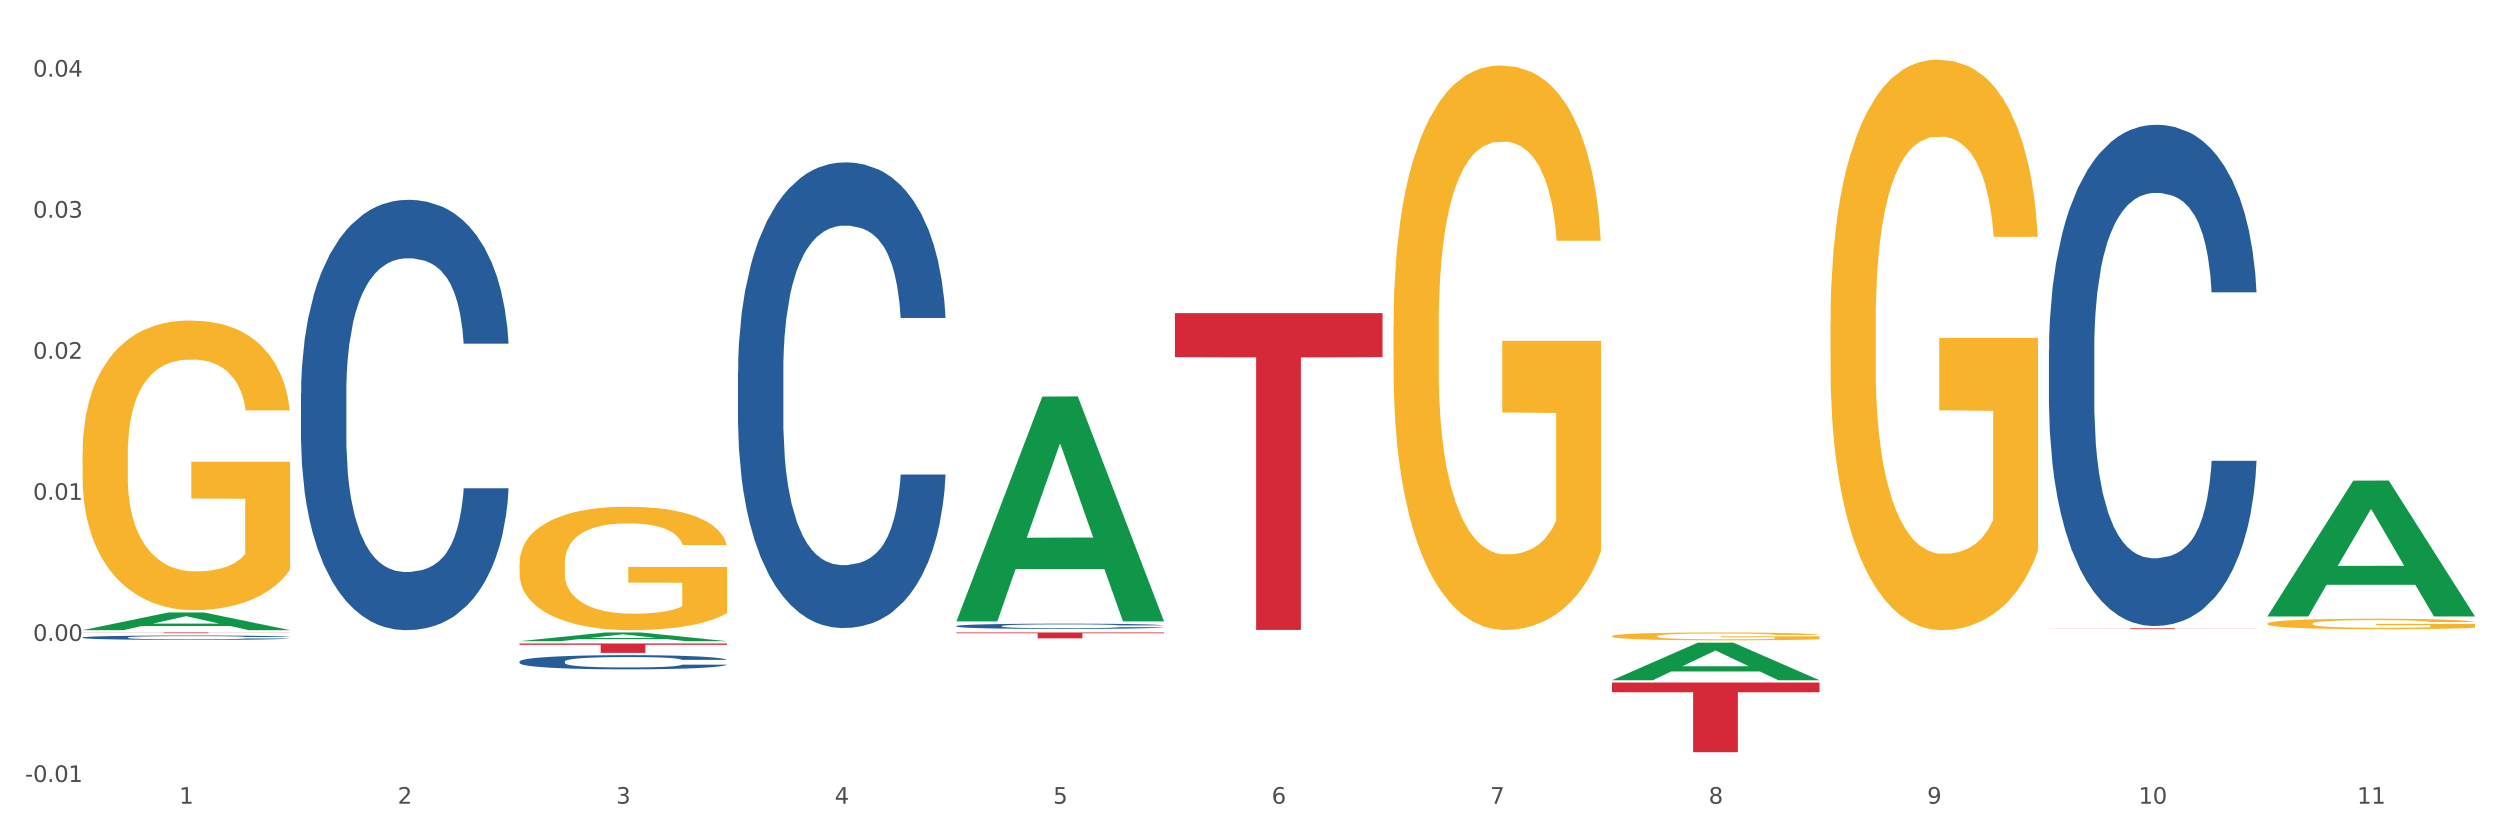 <?xml version="1.0" encoding="utf-8" standalone="no"?>
<!DOCTYPE svg PUBLIC "-//W3C//DTD SVG 1.1//EN"
  "http://www.w3.org/Graphics/SVG/1.1/DTD/svg11.dtd">
<svg xmlns:xlink="http://www.w3.org/1999/xlink" width="1080pt" height="360pt" viewBox="0 0 1080 360" xmlns="http://www.w3.org/2000/svg" version="1.1">
 <rect x="0" y="0" width="1080" height="360" fill="#333333" stroke="none"/>
 <defs>
  <style type="text/css">*{stroke-linejoin: round; stroke-linecap: butt}</style>
 </defs>
 <g id="figure_1">
  <g id="patch_1">
   <path d="M 0 360 
L 1080 360 
L 1080 0 
L 0 0 
z
" style="fill: #ffffff; stroke: #ffffff; stroke-linejoin: miter"/>
  </g>
  <g id="axes_1">
   <g id="matplotlib.axis_1">
    <g id="xtick_1">
     <g id="text_1">
      <!-- 1 -->
      <g style="fill: #4d4d4d" transform="translate(77.419 347.204) scale(0.096 -0.096)">
       <defs>
        <path id="DejaVuSans-31" d="M 794 531 
L 1825 531 
L 1825 4091 
L 703 3866 
L 703 4441 
L 1819 4666 
L 2450 4666 
L 2450 531 
L 3481 531 
L 3481 0 
L 794 0 
L 794 531 
z
" transform="scale(0.016)"/>
       </defs>
       <use xlink:href="#DejaVuSans-31"/>
      </g>
     </g>
    </g>
    <g id="xtick_2">
     <g id="text_2">
      <!-- 2 -->
      <g style="fill: #4d4d4d" transform="translate(171.809 347.204) scale(0.096 -0.096)">
       <defs>
        <path id="DejaVuSans-32" d="M 1228 531 
L 3431 531 
L 3431 0 
L 469 0 
L 469 531 
Q 828 903 1448 1529 
Q 2069 2156 2228 2338 
Q 2531 2678 2651 2914 
Q 2772 3150 2772 3378 
Q 2772 3750 2511 3984 
Q 2250 4219 1831 4219 
Q 1534 4219 1204 4116 
Q 875 4013 500 3803 
L 500 4441 
Q 881 4594 1212 4672 
Q 1544 4750 1819 4750 
Q 2544 4750 2975 4387 
Q 3406 4025 3406 3419 
Q 3406 3131 3298 2873 
Q 3191 2616 2906 2266 
Q 2828 2175 2409 1742 
Q 1991 1309 1228 531 
z
" transform="scale(0.016)"/>
       </defs>
       <use xlink:href="#DejaVuSans-32"/>
      </g>
     </g>
    </g>
    <g id="xtick_3">
     <g id="text_3">
      <!-- 3 -->
      <g style="fill: #4d4d4d" transform="translate(266.198 347.204) scale(0.096 -0.096)">
       <defs>
        <path id="DejaVuSans-33" d="M 2597 2516 
Q 3050 2419 3304 2112 
Q 3559 1806 3559 1356 
Q 3559 666 3084 287 
Q 2609 -91 1734 -91 
Q 1441 -91 1130 -33 
Q 819 25 488 141 
L 488 750 
Q 750 597 1062 519 
Q 1375 441 1716 441 
Q 2309 441 2620 675 
Q 2931 909 2931 1356 
Q 2931 1769 2642 2001 
Q 2353 2234 1838 2234 
L 1294 2234 
L 1294 2753 
L 1863 2753 
Q 2328 2753 2575 2939 
Q 2822 3125 2822 3475 
Q 2822 3834 2567 4026 
Q 2313 4219 1838 4219 
Q 1578 4219 1281 4162 
Q 984 4106 628 3988 
L 628 4550 
Q 988 4650 1302 4700 
Q 1616 4750 1894 4750 
Q 2613 4750 3031 4423 
Q 3450 4097 3450 3541 
Q 3450 3153 3228 2886 
Q 3006 2619 2597 2516 
z
" transform="scale(0.016)"/>
       </defs>
       <use xlink:href="#DejaVuSans-33"/>
      </g>
     </g>
    </g>
    <g id="xtick_4">
     <g id="text_4">
      <!-- 4 -->
      <g style="fill: #4d4d4d" transform="translate(360.587 347.204) scale(0.096 -0.096)">
       <defs>
        <path id="DejaVuSans-34" d="M 2419 4116 
L 825 1625 
L 2419 1625 
L 2419 4116 
z
M 2253 4666 
L 3047 4666 
L 3047 1625 
L 3713 1625 
L 3713 1100 
L 3047 1100 
L 3047 0 
L 2419 0 
L 2419 1100 
L 313 1100 
L 313 1709 
L 2253 4666 
z
" transform="scale(0.016)"/>
       </defs>
       <use xlink:href="#DejaVuSans-34"/>
      </g>
     </g>
    </g>
    <g id="xtick_5">
     <g id="text_5">
      <!-- 5 -->
      <g style="fill: #4d4d4d" transform="translate(454.976 347.204) scale(0.096 -0.096)">
       <defs>
        <path id="DejaVuSans-35" d="M 691 4666 
L 3169 4666 
L 3169 4134 
L 1269 4134 
L 1269 2991 
Q 1406 3038 1543 3061 
Q 1681 3084 1819 3084 
Q 2600 3084 3056 2656 
Q 3513 2228 3513 1497 
Q 3513 744 3044 326 
Q 2575 -91 1722 -91 
Q 1428 -91 1123 -41 
Q 819 9 494 109 
L 494 744 
Q 775 591 1075 516 
Q 1375 441 1709 441 
Q 2250 441 2565 725 
Q 2881 1009 2881 1497 
Q 2881 1984 2565 2268 
Q 2250 2553 1709 2553 
Q 1456 2553 1204 2497 
Q 953 2441 691 2322 
L 691 4666 
z
" transform="scale(0.016)"/>
       </defs>
       <use xlink:href="#DejaVuSans-35"/>
      </g>
     </g>
    </g>
    <g id="xtick_6">
     <g id="text_6">
      <!-- 6 -->
      <g style="fill: #4d4d4d" transform="translate(549.365 347.204) scale(0.096 -0.096)">
       <defs>
        <path id="DejaVuSans-36" d="M 2113 2584 
Q 1688 2584 1439 2293 
Q 1191 2003 1191 1497 
Q 1191 994 1439 701 
Q 1688 409 2113 409 
Q 2538 409 2786 701 
Q 3034 994 3034 1497 
Q 3034 2003 2786 2293 
Q 2538 2584 2113 2584 
z
M 3366 4563 
L 3366 3988 
Q 3128 4100 2886 4159 
Q 2644 4219 2406 4219 
Q 1781 4219 1451 3797 
Q 1122 3375 1075 2522 
Q 1259 2794 1537 2939 
Q 1816 3084 2150 3084 
Q 2853 3084 3261 2657 
Q 3669 2231 3669 1497 
Q 3669 778 3244 343 
Q 2819 -91 2113 -91 
Q 1303 -91 875 529 
Q 447 1150 447 2328 
Q 447 3434 972 4092 
Q 1497 4750 2381 4750 
Q 2619 4750 2861 4703 
Q 3103 4656 3366 4563 
z
" transform="scale(0.016)"/>
       </defs>
       <use xlink:href="#DejaVuSans-36"/>
      </g>
     </g>
    </g>
    <g id="xtick_7">
     <g id="text_7">
      <!-- 7 -->
      <g style="fill: #4d4d4d" transform="translate(643.754 347.204) scale(0.096 -0.096)">
       <defs>
        <path id="DejaVuSans-37" d="M 525 4666 
L 3525 4666 
L 3525 4397 
L 1831 0 
L 1172 0 
L 2766 4134 
L 525 4134 
L 525 4666 
z
" transform="scale(0.016)"/>
       </defs>
       <use xlink:href="#DejaVuSans-37"/>
      </g>
     </g>
    </g>
    <g id="xtick_8">
     <g id="text_8">
      <!-- 8 -->
      <g style="fill: #4d4d4d" transform="translate(738.144 347.204) scale(0.096 -0.096)">
       <defs>
        <path id="DejaVuSans-38" d="M 2034 2216 
Q 1584 2216 1326 1975 
Q 1069 1734 1069 1313 
Q 1069 891 1326 650 
Q 1584 409 2034 409 
Q 2484 409 2743 651 
Q 3003 894 3003 1313 
Q 3003 1734 2745 1975 
Q 2488 2216 2034 2216 
z
M 1403 2484 
Q 997 2584 770 2862 
Q 544 3141 544 3541 
Q 544 4100 942 4425 
Q 1341 4750 2034 4750 
Q 2731 4750 3128 4425 
Q 3525 4100 3525 3541 
Q 3525 3141 3298 2862 
Q 3072 2584 2669 2484 
Q 3125 2378 3379 2068 
Q 3634 1759 3634 1313 
Q 3634 634 3220 271 
Q 2806 -91 2034 -91 
Q 1263 -91 848 271 
Q 434 634 434 1313 
Q 434 1759 690 2068 
Q 947 2378 1403 2484 
z
M 1172 3481 
Q 1172 3119 1398 2916 
Q 1625 2713 2034 2713 
Q 2441 2713 2670 2916 
Q 2900 3119 2900 3481 
Q 2900 3844 2670 4047 
Q 2441 4250 2034 4250 
Q 1625 4250 1398 4047 
Q 1172 3844 1172 3481 
z
" transform="scale(0.016)"/>
       </defs>
       <use xlink:href="#DejaVuSans-38"/>
      </g>
     </g>
    </g>
    <g id="xtick_9">
     <g id="text_9">
      <!-- 9 -->
      <g style="fill: #4d4d4d" transform="translate(832.533 347.204) scale(0.096 -0.096)">
       <defs>
        <path id="DejaVuSans-39" d="M 703 97 
L 703 672 
Q 941 559 1184 500 
Q 1428 441 1663 441 
Q 2288 441 2617 861 
Q 2947 1281 2994 2138 
Q 2813 1869 2534 1725 
Q 2256 1581 1919 1581 
Q 1219 1581 811 2004 
Q 403 2428 403 3163 
Q 403 3881 828 4315 
Q 1253 4750 1959 4750 
Q 2769 4750 3195 4129 
Q 3622 3509 3622 2328 
Q 3622 1225 3098 567 
Q 2575 -91 1691 -91 
Q 1453 -91 1209 -44 
Q 966 3 703 97 
z
M 1959 2075 
Q 2384 2075 2632 2365 
Q 2881 2656 2881 3163 
Q 2881 3666 2632 3958 
Q 2384 4250 1959 4250 
Q 1534 4250 1286 3958 
Q 1038 3666 1038 3163 
Q 1038 2656 1286 2365 
Q 1534 2075 1959 2075 
z
" transform="scale(0.016)"/>
       </defs>
       <use xlink:href="#DejaVuSans-39"/>
      </g>
     </g>
    </g>
    <g id="xtick_10">
     <g id="text_10">
      <!-- 10 -->
      <g style="fill: #4d4d4d" transform="translate(923.868 347.204) scale(0.096 -0.096)">
       <defs>
        <path id="DejaVuSans-30" d="M 2034 4250 
Q 1547 4250 1301 3770 
Q 1056 3291 1056 2328 
Q 1056 1369 1301 889 
Q 1547 409 2034 409 
Q 2525 409 2770 889 
Q 3016 1369 3016 2328 
Q 3016 3291 2770 3770 
Q 2525 4250 2034 4250 
z
M 2034 4750 
Q 2819 4750 3233 4129 
Q 3647 3509 3647 2328 
Q 3647 1150 3233 529 
Q 2819 -91 2034 -91 
Q 1250 -91 836 529 
Q 422 1150 422 2328 
Q 422 3509 836 4129 
Q 1250 4750 2034 4750 
z
" transform="scale(0.016)"/>
       </defs>
       <use xlink:href="#DejaVuSans-31"/>
       <use xlink:href="#DejaVuSans-30" transform="translate(63.623 0)"/>
      </g>
     </g>
    </g>
    <g id="xtick_11">
     <g id="text_11">
      <!-- 11 -->
      <g style="fill: #4d4d4d" transform="translate(1018.257 347.204) scale(0.096 -0.096)">
       <use xlink:href="#DejaVuSans-31"/>
       <use xlink:href="#DejaVuSans-31" transform="translate(63.623 0)"/>
      </g>
     </g>
    </g>
    <g id="xtick_12"/>
    <g id="xtick_13"/>
    <g id="xtick_14"/>
    <g id="xtick_15"/>
    <g id="xtick_16"/>
    <g id="xtick_17"/>
    <g id="xtick_18"/>
    <g id="xtick_19"/>
    <g id="xtick_20"/>
    <g id="xtick_21"/>
   </g>
   <g id="matplotlib.axis_2">
    <g id="ytick_1">
     <g id="text_12">
      <!-- -0.01 -->
      <g style="fill: #4d4d4d" transform="translate(10.8 337.816) scale(0.096 -0.096)">
       <defs>
        <path id="DejaVuSans-2d" d="M 313 2009 
L 1997 2009 
L 1997 1497 
L 313 1497 
L 313 2009 
z
" transform="scale(0.016)"/>
        <path id="DejaVuSans-2e" d="M 684 794 
L 1344 794 
L 1344 0 
L 684 0 
L 684 794 
z
" transform="scale(0.016)"/>
       </defs>
       <use xlink:href="#DejaVuSans-2d"/>
       <use xlink:href="#DejaVuSans-30" transform="translate(36.084 0)"/>
       <use xlink:href="#DejaVuSans-2e" transform="translate(99.707 0)"/>
       <use xlink:href="#DejaVuSans-30" transform="translate(131.494 0)"/>
       <use xlink:href="#DejaVuSans-31" transform="translate(195.117 0)"/>
      </g>
     </g>
    </g>
    <g id="ytick_2">
     <g id="text_13">
      <!-- 0.00 -->
      <g style="fill: #4d4d4d" transform="translate(14.264 276.874) scale(0.096 -0.096)">
       <use xlink:href="#DejaVuSans-30"/>
       <use xlink:href="#DejaVuSans-2e" transform="translate(63.623 0)"/>
       <use xlink:href="#DejaVuSans-30" transform="translate(95.41 0)"/>
       <use xlink:href="#DejaVuSans-30" transform="translate(159.033 0)"/>
      </g>
     </g>
    </g>
    <g id="ytick_3">
     <g id="text_14">
      <!-- 0.01 -->
      <g style="fill: #4d4d4d" transform="translate(14.264 215.931) scale(0.096 -0.096)">
       <use xlink:href="#DejaVuSans-30"/>
       <use xlink:href="#DejaVuSans-2e" transform="translate(63.623 0)"/>
       <use xlink:href="#DejaVuSans-30" transform="translate(95.41 0)"/>
       <use xlink:href="#DejaVuSans-31" transform="translate(159.033 0)"/>
      </g>
     </g>
    </g>
    <g id="ytick_4">
     <g id="text_15">
      <!-- 0.02 -->
      <g style="fill: #4d4d4d" transform="translate(14.264 154.989) scale(0.096 -0.096)">
       <use xlink:href="#DejaVuSans-30"/>
       <use xlink:href="#DejaVuSans-2e" transform="translate(63.623 0)"/>
       <use xlink:href="#DejaVuSans-30" transform="translate(95.41 0)"/>
       <use xlink:href="#DejaVuSans-32" transform="translate(159.033 0)"/>
      </g>
     </g>
    </g>
    <g id="ytick_5">
     <g id="text_16">
      <!-- 0.03 -->
      <g style="fill: #4d4d4d" transform="translate(14.264 94.046) scale(0.096 -0.096)">
       <use xlink:href="#DejaVuSans-30"/>
       <use xlink:href="#DejaVuSans-2e" transform="translate(63.623 0)"/>
       <use xlink:href="#DejaVuSans-30" transform="translate(95.41 0)"/>
       <use xlink:href="#DejaVuSans-33" transform="translate(159.033 0)"/>
      </g>
     </g>
    </g>
    <g id="ytick_6">
     <g id="text_17">
      <!-- 0.04 -->
      <g style="fill: #4d4d4d" transform="translate(14.264 33.104) scale(0.096 -0.096)">
       <use xlink:href="#DejaVuSans-30"/>
       <use xlink:href="#DejaVuSans-2e" transform="translate(63.623 0)"/>
       <use xlink:href="#DejaVuSans-30" transform="translate(95.41 0)"/>
       <use xlink:href="#DejaVuSans-34" transform="translate(159.033 0)"/>
      </g>
     </g>
    </g>
    <g id="ytick_7"/>
    <g id="ytick_8"/>
    <g id="ytick_9"/>
    <g id="ytick_10"/>
    <g id="ytick_11"/>
   </g>
   <g id="PolyCollection_1">
    <path d="M 35.639 272.222 
L 35.731 272.215 
L 72.708 264.592 
L 88.054 264.585 
L 125.308 272.237 
L 107.559 272.237 
L 99.517 270.455 
L 61.338 270.455 
L 61.06 270.484 
L 53.295 272.237 
L 35.639 272.237 
L 35.639 272.222 
L 66.145 269.392 
L 94.71 269.384 
L 80.566 266.216 
L 80.381 266.201 
L 80.196 266.223 
L 66.052 269.384 
L 66.145 269.392 
L 35.639 272.222 
z
" clip-path="url(#pfe9447e0c1)" style="fill: #109648"/>
    <path d="M 318.806 160.532 
L 318.912 160.349 
L 318.912 155.204 
L 319.23 148.222 
L 320.396 135.361 
L 321.88 125.623 
L 324.424 114.232 
L 325.802 109.455 
L 327.603 104.127 
L 331.313 95.491 
L 335.553 88.142 
L 338.521 84.1 
L 340.746 81.528 
L 345.728 76.935 
L 348.59 74.913 
L 351.558 73.26 
L 354.102 72.158 
L 358.341 70.871 
L 361.733 70.32 
L 365.655 70.136 
L 368.941 70.32 
L 373.286 71.055 
L 379.646 73.26 
L 382.084 74.546 
L 385.369 76.751 
L 388.761 79.691 
L 391.517 82.63 
L 394.697 86.856 
L 397.982 92.368 
L 401.162 99.35 
L 403.388 105.78 
L 405.19 112.578 
L 406.78 120.846 
L 407.946 129.849 
L 408.476 137.382 
L 389.079 137.382 
L 388.549 130.584 
L 387.489 123.235 
L 386.429 118.274 
L 385.263 114.232 
L 383.462 109.639 
L 381.872 106.699 
L 379.222 103.208 
L 376.784 101.003 
L 374.77 99.717 
L 372.332 98.615 
L 367.139 97.512 
L 363.429 97.512 
L 361.097 97.88 
L 358.235 98.799 
L 355.797 100.085 
L 352.936 102.29 
L 350.71 104.678 
L 348.484 107.801 
L 347.212 110.006 
L 345.304 114.048 
L 344.032 117.356 
L 342.336 123.051 
L 341.382 127.093 
L 339.687 137.566 
L 338.945 145.283 
L 338.627 150.611 
L 338.415 156.49 
L 338.415 185.152 
L 339.051 198.014 
L 339.581 203.526 
L 340.429 209.773 
L 342.018 217.857 
L 344.35 225.757 
L 346.788 231.453 
L 348.802 234.944 
L 350.71 237.516 
L 352.618 239.537 
L 354.95 241.374 
L 356.857 242.477 
L 359.719 243.579 
L 363.111 244.13 
L 365.761 244.13 
L 371.166 243.212 
L 373.604 242.293 
L 375.936 241.007 
L 378.48 238.986 
L 380.494 236.781 
L 381.66 235.128 
L 383.567 231.637 
L 385.051 227.962 
L 386.323 223.736 
L 387.171 220.062 
L 388.125 214.55 
L 388.867 208.303 
L 389.079 204.996 
L 408.476 204.996 
L 408.052 211.61 
L 407.31 218.04 
L 405.826 226.676 
L 404.66 231.637 
L 402.858 237.7 
L 400.95 242.844 
L 398.3 248.54 
L 395.863 252.766 
L 393.319 256.44 
L 390.563 259.748 
L 385.581 264.341 
L 383.779 265.627 
L 379.964 267.832 
L 376.996 269.118 
L 372.65 270.404 
L 368.199 271.139 
L 363.535 271.323 
L 359.401 270.955 
L 354.844 269.853 
L 351.982 268.75 
L 348.802 267.097 
L 345.092 264.525 
L 341.594 261.401 
L 338.309 257.727 
L 335.235 253.501 
L 332.373 248.724 
L 328.663 240.823 
L 325.908 233.106 
L 323.894 225.941 
L 322.516 219.878 
L 321.138 212.161 
L 320.396 206.833 
L 319.23 193.972 
L 318.806 182.029 
L 318.806 160.532 
z
" clip-path="url(#pfe9447e0c1)" style="fill: #255c99"/>
    <path d="M 224.417 285.78 
L 224.523 285.774 
L 224.523 285.617 
L 224.841 285.404 
L 226.007 285.012 
L 227.491 284.715 
L 230.034 284.368 
L 231.412 284.222 
L 233.214 284.06 
L 236.924 283.797 
L 241.164 283.572 
L 244.131 283.449 
L 246.357 283.371 
L 251.339 283.231 
L 254.201 283.169 
L 257.169 283.119 
L 259.712 283.085 
L 263.952 283.046 
L 267.344 283.029 
L 271.266 283.023 
L 274.551 283.029 
L 278.897 283.051 
L 285.257 283.119 
L 287.694 283.158 
L 290.98 283.225 
L 294.372 283.315 
L 297.128 283.404 
L 300.308 283.533 
L 303.593 283.701 
L 306.773 283.914 
L 308.999 284.11 
L 310.801 284.317 
L 312.391 284.57 
L 313.557 284.844 
L 314.087 285.074 
L 294.69 285.074 
L 294.16 284.866 
L 293.1 284.642 
L 292.04 284.491 
L 290.874 284.368 
L 289.072 284.228 
L 287.482 284.138 
L 284.833 284.032 
L 282.395 283.965 
L 280.381 283.925 
L 277.943 283.892 
L 272.749 283.858 
L 269.04 283.858 
L 266.708 283.869 
L 263.846 283.897 
L 261.408 283.937 
L 258.546 284.004 
L 256.321 284.077 
L 254.095 284.172 
L 252.823 284.239 
L 250.915 284.362 
L 249.643 284.463 
L 247.947 284.637 
L 246.993 284.76 
L 245.297 285.079 
L 244.555 285.315 
L 244.237 285.477 
L 244.025 285.656 
L 244.025 286.53 
L 244.661 286.922 
L 245.191 287.09 
L 246.039 287.281 
L 247.629 287.527 
L 249.961 287.768 
L 252.399 287.942 
L 254.413 288.048 
L 256.321 288.127 
L 258.228 288.188 
L 260.56 288.244 
L 262.468 288.278 
L 265.33 288.312 
L 268.722 288.328 
L 271.372 288.328 
L 276.777 288.3 
L 279.215 288.272 
L 281.547 288.233 
L 284.091 288.172 
L 286.105 288.104 
L 287.27 288.054 
L 289.178 287.947 
L 290.662 287.835 
L 291.934 287.707 
L 292.782 287.595 
L 293.736 287.426 
L 294.478 287.236 
L 294.69 287.135 
L 314.087 287.135 
L 313.663 287.337 
L 312.921 287.533 
L 311.437 287.796 
L 310.271 287.947 
L 308.469 288.132 
L 306.561 288.289 
L 303.911 288.463 
L 301.473 288.592 
L 298.93 288.704 
L 296.174 288.805 
L 291.192 288.945 
L 289.39 288.984 
L 285.575 289.051 
L 282.607 289.09 
L 278.261 289.129 
L 273.809 289.152 
L 269.146 289.157 
L 265.012 289.146 
L 260.454 289.113 
L 257.593 289.079 
L 254.413 289.029 
L 250.703 288.95 
L 247.205 288.855 
L 243.919 288.743 
L 240.846 288.614 
L 237.984 288.468 
L 234.274 288.228 
L 231.518 287.992 
L 229.505 287.774 
L 228.127 287.589 
L 226.749 287.354 
L 226.007 287.191 
L 224.841 286.799 
L 224.417 286.435 
L 224.417 285.78 
z
" clip-path="url(#pfe9447e0c1)" style="fill: #255c99"/>
    <path d="M 35.639 196.278 
L 35.744 196.163 
L 35.744 192.049 
L 35.956 188.506 
L 37.015 179.934 
L 38.603 172.848 
L 39.767 169.077 
L 40.932 165.991 
L 42.308 162.905 
L 44.002 159.705 
L 47.072 155.019 
L 48.978 152.619 
L 51.307 150.104 
L 55.542 146.447 
L 58.612 144.39 
L 61.788 142.675 
L 66.975 140.618 
L 70.363 139.704 
L 73.963 139.018 
L 78.303 138.561 
L 81.585 138.447 
L 88.784 138.79 
L 94.924 139.818 
L 97.889 140.618 
L 101.7 141.99 
L 103.711 142.904 
L 106.993 144.733 
L 110.381 147.133 
L 112.71 149.19 
L 116.204 153.076 
L 118.85 156.962 
L 121.285 161.762 
L 122.556 165.076 
L 123.508 168.162 
L 124.355 171.705 
L 125.202 177.306 
L 106.146 177.306 
L 105.405 173.305 
L 104.241 169.534 
L 102.547 165.876 
L 101.065 163.591 
L 98.524 160.733 
L 96.195 158.905 
L 93.76 157.533 
L 90.795 156.39 
L 88.466 155.819 
L 85.184 155.362 
L 78.727 155.476 
L 74.386 156.39 
L 71.422 157.533 
L 69.516 158.562 
L 67.822 159.705 
L 65.917 161.305 
L 63.693 163.705 
L 62.105 165.876 
L 60.517 168.619 
L 59.247 171.362 
L 58.082 174.563 
L 57.13 177.991 
L 56.389 181.534 
L 55.753 185.877 
L 55.224 193.078 
L 55.224 208.735 
L 55.436 212.278 
L 55.965 216.964 
L 56.6 220.507 
L 57.659 224.736 
L 58.612 227.593 
L 60.411 231.708 
L 62.423 235.137 
L 64.011 237.308 
L 65.599 239.137 
L 68.352 241.651 
L 71.422 243.708 
L 74.068 244.966 
L 77.668 246.109 
L 80.103 246.566 
L 82.22 246.794 
L 87.408 246.794 
L 91.113 246.451 
L 95.242 245.651 
L 98.418 244.623 
L 101.065 243.366 
L 104.029 241.308 
L 105.934 239.365 
L 105.934 215.479 
L 82.644 215.364 
L 82.644 199.478 
L 125.308 199.478 
L 125.308 246.109 
L 123.508 248.509 
L 121.497 250.68 
L 119.38 252.623 
L 116.204 255.023 
L 112.392 257.309 
L 109.005 258.909 
L 105.405 260.281 
L 101.17 261.538 
L 95.665 262.681 
L 92.278 263.138 
L 88.043 263.481 
L 83.067 263.595 
L 78.727 263.366 
L 74.492 262.795 
L 70.045 261.766 
L 65.705 260.281 
L 62.423 258.795 
L 59.141 256.966 
L 55.647 254.566 
L 52.895 252.28 
L 50.778 250.223 
L 48.448 247.594 
L 45.908 244.166 
L 44.002 241.08 
L 42.308 237.88 
L 40.508 233.765 
L 39.238 230.222 
L 37.968 225.765 
L 37.227 222.45 
L 36.38 217.307 
L 35.744 210.107 
L 35.639 196.278 
z
" clip-path="url(#pfe9447e0c1)" style="fill: #f7b32b"/>
    <path d="M 130.028 169.856 
L 130.134 169.686 
L 130.134 164.932 
L 130.452 158.48 
L 131.618 146.595 
L 133.101 137.597 
L 135.645 127.07 
L 137.023 122.655 
L 138.825 117.732 
L 142.535 109.752 
L 146.775 102.96 
L 149.742 99.225 
L 151.968 96.848 
L 156.95 92.603 
L 159.812 90.736 
L 162.779 89.208 
L 165.323 88.189 
L 169.563 87 
L 172.955 86.491 
L 176.876 86.321 
L 180.162 86.491 
L 184.508 87.17 
L 190.867 89.208 
L 193.305 90.396 
L 196.591 92.434 
L 199.983 95.15 
L 202.739 97.867 
L 205.918 101.772 
L 209.204 106.865 
L 212.384 113.317 
L 214.61 119.26 
L 216.412 125.542 
L 218.002 133.182 
L 219.167 141.502 
L 219.697 148.463 
L 200.301 148.463 
L 199.771 142.181 
L 198.711 135.389 
L 197.651 130.805 
L 196.485 127.07 
L 194.683 122.825 
L 193.093 120.109 
L 190.443 116.883 
L 188.006 114.845 
L 185.992 113.657 
L 183.554 112.638 
L 178.36 111.619 
L 174.651 111.619 
L 172.319 111.959 
L 169.457 112.808 
L 167.019 113.996 
L 164.157 116.034 
L 161.931 118.241 
L 159.706 121.127 
L 158.434 123.165 
L 156.526 126.9 
L 155.254 129.956 
L 153.558 135.22 
L 152.604 138.955 
L 150.908 148.633 
L 150.166 155.764 
L 149.848 160.687 
L 149.636 166.121 
L 149.636 192.607 
L 150.272 204.492 
L 150.802 209.586 
L 151.65 215.358 
L 153.24 222.829 
L 155.572 230.13 
L 158.01 235.393 
L 160.024 238.619 
L 161.931 240.996 
L 163.839 242.864 
L 166.171 244.562 
L 168.079 245.58 
L 170.941 246.599 
L 174.333 247.108 
L 176.982 247.108 
L 182.388 246.259 
L 184.826 245.411 
L 187.158 244.222 
L 189.701 242.354 
L 191.715 240.317 
L 192.881 238.789 
L 194.789 235.563 
L 196.273 232.167 
L 197.545 228.262 
L 198.393 224.866 
L 199.347 219.773 
L 200.089 214 
L 200.301 210.944 
L 219.697 210.944 
L 219.273 217.056 
L 218.531 222.999 
L 217.048 230.979 
L 215.882 235.563 
L 214.08 241.166 
L 212.172 245.92 
L 209.522 251.183 
L 207.084 255.088 
L 204.54 258.484 
L 201.785 261.54 
L 196.803 265.785 
L 195.001 266.973 
L 191.185 269.011 
L 188.218 270.199 
L 183.872 271.388 
L 179.42 272.067 
L 174.757 272.237 
L 170.623 271.897 
L 166.065 270.878 
L 163.203 269.86 
L 160.024 268.332 
L 156.314 265.955 
L 152.816 263.068 
L 149.53 259.673 
L 146.457 255.767 
L 143.595 251.353 
L 139.885 244.052 
L 137.129 236.921 
L 135.115 230.3 
L 133.737 224.697 
L 132.36 217.566 
L 131.618 212.642 
L 130.452 200.757 
L 130.028 189.721 
L 130.028 169.856 
z
" clip-path="url(#pfe9447e0c1)" style="fill: #255c99"/>
    <path d="M 35.639 275.392 
L 35.744 275.391 
L 35.744 275.342 
L 36.062 275.277 
L 37.228 275.156 
L 38.712 275.064 
L 41.256 274.957 
L 42.634 274.912 
L 44.436 274.862 
L 48.146 274.781 
L 52.385 274.712 
L 55.353 274.674 
L 57.579 274.65 
L 62.561 274.607 
L 65.422 274.588 
L 68.39 274.572 
L 70.934 274.562 
L 75.174 274.55 
L 78.565 274.545 
L 82.487 274.543 
L 85.773 274.545 
L 90.119 274.552 
L 96.478 274.572 
L 98.916 274.584 
L 102.202 274.605 
L 105.594 274.633 
L 108.349 274.66 
L 111.529 274.7 
L 114.815 274.752 
L 117.995 274.817 
L 120.221 274.878 
L 122.022 274.942 
L 123.612 275.019 
L 124.778 275.104 
L 125.308 275.175 
L 105.912 275.175 
L 105.382 275.111 
L 104.322 275.042 
L 103.262 274.995 
L 102.096 274.957 
L 100.294 274.914 
L 98.704 274.887 
L 96.054 274.854 
L 93.616 274.833 
L 91.603 274.821 
L 89.165 274.811 
L 83.971 274.8 
L 80.261 274.8 
L 77.93 274.804 
L 75.068 274.812 
L 72.63 274.824 
L 69.768 274.845 
L 67.542 274.868 
L 65.316 274.897 
L 64.045 274.918 
L 62.137 274.956 
L 60.865 274.987 
L 59.169 275.04 
L 58.215 275.078 
L 56.519 275.177 
L 55.777 275.249 
L 55.459 275.299 
L 55.247 275.354 
L 55.247 275.624 
L 55.883 275.744 
L 56.413 275.796 
L 57.261 275.855 
L 58.851 275.931 
L 61.183 276.005 
L 63.621 276.059 
L 65.634 276.091 
L 67.542 276.116 
L 69.45 276.135 
L 71.782 276.152 
L 73.69 276.162 
L 76.552 276.173 
L 79.943 276.178 
L 82.593 276.178 
L 87.999 276.169 
L 90.437 276.16 
L 92.768 276.148 
L 95.312 276.129 
L 97.326 276.109 
L 98.492 276.093 
L 100.4 276.06 
L 101.884 276.026 
L 103.156 275.986 
L 104.004 275.952 
L 104.958 275.9 
L 105.7 275.841 
L 105.912 275.81 
L 125.308 275.81 
L 124.884 275.872 
L 124.142 275.933 
L 122.658 276.014 
L 121.492 276.06 
L 119.691 276.117 
L 117.783 276.166 
L 115.133 276.219 
L 112.695 276.259 
L 110.151 276.293 
L 107.395 276.324 
L 102.414 276.368 
L 100.612 276.38 
L 96.796 276.4 
L 93.828 276.413 
L 89.483 276.425 
L 85.031 276.432 
L 80.367 276.433 
L 76.234 276.43 
L 71.676 276.419 
L 68.814 276.409 
L 65.634 276.394 
L 61.925 276.369 
L 58.427 276.34 
L 55.141 276.305 
L 52.067 276.266 
L 49.206 276.221 
L 45.496 276.147 
L 42.74 276.074 
L 40.726 276.007 
L 39.348 275.95 
L 37.97 275.877 
L 37.228 275.827 
L 36.062 275.706 
L 35.639 275.594 
L 35.639 275.392 
z
" clip-path="url(#pfe9447e0c1)" style="fill: #255c99"/>
    <path d="M 507.584 135.26 
L 597.254 135.26 
L 597.254 154.282 
L 561.981 154.411 
L 561.981 272.142 
L 542.645 272.142 
L 542.645 154.411 
L 507.584 154.282 
L 507.584 135.389 
L 507.584 135.26 
z
" clip-path="url(#pfe9447e0c1)" style="fill: #d62839"/>
    <path d="M 413.195 273.227 
L 502.865 273.227 
L 502.865 273.579 
L 467.592 273.582 
L 467.592 275.765 
L 448.256 275.765 
L 448.256 273.582 
L 413.195 273.579 
L 413.195 273.229 
L 413.195 273.227 
z
" clip-path="url(#pfe9447e0c1)" style="fill: #d62839"/>
    <path d="M 224.417 277.985 
L 314.087 277.985 
L 314.087 278.548 
L 278.814 278.551 
L 278.814 282.034 
L 259.477 282.034 
L 259.477 278.551 
L 224.417 278.548 
L 224.417 277.989 
L 224.417 277.985 
z
" clip-path="url(#pfe9447e0c1)" style="fill: #d62839"/>
    <path d="M 35.639 273.227 
L 125.308 273.227 
L 125.308 273.272 
L 90.035 273.272 
L 90.035 273.553 
L 70.699 273.553 
L 70.699 273.272 
L 35.639 273.272 
L 35.639 273.227 
L 35.639 273.227 
z
" clip-path="url(#pfe9447e0c1)" style="fill: #d62839"/>
    <path d="M 696.363 294.861 
L 786.032 294.861 
L 786.032 299.042 
L 750.76 299.07 
L 750.76 324.95 
L 731.423 324.95 
L 731.423 299.07 
L 696.363 299.042 
L 696.363 294.889 
L 696.363 294.861 
z
" clip-path="url(#pfe9447e0c1)" style="fill: #d62839"/>
    <path d="M 885.141 271.431 
L 974.811 271.431 
L 974.811 271.478 
L 939.538 271.478 
L 939.538 271.766 
L 920.202 271.766 
L 920.202 271.478 
L 885.141 271.478 
L 885.141 271.431 
L 885.141 271.431 
z
" clip-path="url(#pfe9447e0c1)" style="fill: #d62839"/>
    <path d="M 885.141 151.198 
L 885.247 151 
L 885.247 145.463 
L 885.565 137.949 
L 886.731 124.106 
L 888.215 113.626 
L 890.759 101.365 
L 892.137 96.224 
L 893.938 90.489 
L 897.648 81.195 
L 901.888 73.284 
L 904.856 68.934 
L 907.082 66.165 
L 912.063 61.222 
L 914.925 59.046 
L 917.893 57.267 
L 920.437 56.08 
L 924.676 54.696 
L 928.068 54.103 
L 931.99 53.905 
L 935.276 54.103 
L 939.621 54.894 
L 945.981 57.267 
L 948.419 58.651 
L 951.704 61.024 
L 955.096 64.188 
L 957.852 67.352 
L 961.032 71.9 
L 964.318 77.833 
L 967.497 85.347 
L 969.723 92.269 
L 971.525 99.585 
L 973.115 108.484 
L 974.281 118.174 
L 974.811 126.282 
L 955.414 126.282 
L 954.884 118.965 
L 953.824 111.055 
L 952.764 105.716 
L 951.598 101.365 
L 949.797 96.421 
L 948.207 93.257 
L 945.557 89.5 
L 943.119 87.127 
L 941.105 85.743 
L 938.667 84.556 
L 933.474 83.37 
L 929.764 83.37 
L 927.432 83.765 
L 924.57 84.754 
L 922.133 86.138 
L 919.271 88.511 
L 917.045 91.082 
L 914.819 94.444 
L 913.547 96.817 
L 911.639 101.167 
L 910.367 104.727 
L 908.671 110.857 
L 907.718 115.208 
L 906.022 126.479 
L 905.28 134.785 
L 904.962 140.52 
L 904.75 146.848 
L 904.75 177.697 
L 905.386 191.539 
L 905.916 197.472 
L 906.764 204.195 
L 908.353 212.896 
L 910.685 221.399 
L 913.123 227.53 
L 915.137 231.287 
L 917.045 234.055 
L 918.953 236.231 
L 921.285 238.208 
L 923.192 239.395 
L 926.054 240.581 
L 929.446 241.174 
L 932.096 241.174 
L 937.501 240.186 
L 939.939 239.197 
L 942.271 237.813 
L 944.815 235.637 
L 946.829 233.264 
L 947.995 231.485 
L 949.903 227.727 
L 951.386 223.772 
L 952.658 219.224 
L 953.506 215.269 
L 954.46 209.337 
L 955.202 202.613 
L 955.414 199.054 
L 974.811 199.054 
L 974.387 206.173 
L 973.645 213.094 
L 972.161 222.388 
L 970.995 227.727 
L 969.193 234.253 
L 967.285 239.79 
L 964.636 245.92 
L 962.198 250.469 
L 959.654 254.424 
L 956.898 257.983 
L 951.916 262.927 
L 950.115 264.311 
L 946.299 266.684 
L 943.331 268.068 
L 938.985 269.453 
L 934.534 270.244 
L 929.87 270.441 
L 925.736 270.046 
L 921.179 268.859 
L 918.317 267.673 
L 915.137 265.893 
L 911.427 263.125 
L 907.93 259.763 
L 904.644 255.808 
L 901.57 251.26 
L 898.708 246.118 
L 894.998 237.615 
L 892.243 229.309 
L 890.229 221.597 
L 888.851 215.071 
L 887.473 206.766 
L 886.731 201.031 
L 885.565 187.189 
L 885.141 174.335 
L 885.141 151.198 
z
" clip-path="url(#pfe9447e0c1)" style="fill: #255c99"/>
    <path d="M 413.195 270.441 
L 413.301 270.439 
L 413.301 270.381 
L 413.619 270.303 
L 414.785 270.158 
L 416.269 270.049 
L 418.813 269.92 
L 420.191 269.867 
L 421.993 269.807 
L 425.702 269.71 
L 429.942 269.627 
L 432.91 269.582 
L 435.136 269.553 
L 440.117 269.501 
L 442.979 269.478 
L 445.947 269.46 
L 448.491 269.447 
L 452.73 269.433 
L 456.122 269.427 
L 460.044 269.425 
L 463.33 269.427 
L 467.675 269.435 
L 474.035 269.46 
L 476.473 269.474 
L 479.759 269.499 
L 483.15 269.532 
L 485.906 269.565 
L 489.086 269.613 
L 492.372 269.675 
L 495.551 269.753 
L 497.777 269.825 
L 499.579 269.902 
L 501.169 269.995 
L 502.335 270.096 
L 502.865 270.181 
L 483.468 270.181 
L 482.938 270.104 
L 481.878 270.022 
L 480.818 269.966 
L 479.653 269.92 
L 477.851 269.869 
L 476.261 269.836 
L 473.611 269.797 
L 471.173 269.772 
L 469.159 269.757 
L 466.721 269.745 
L 461.528 269.732 
L 457.818 269.732 
L 455.486 269.737 
L 452.624 269.747 
L 450.187 269.761 
L 447.325 269.786 
L 445.099 269.813 
L 442.873 269.848 
L 441.601 269.873 
L 439.693 269.918 
L 438.421 269.956 
L 436.726 270.02 
L 435.772 270.065 
L 434.076 270.183 
L 433.334 270.27 
L 433.016 270.329 
L 432.804 270.396 
L 432.804 270.718 
L 433.44 270.862 
L 433.97 270.924 
L 434.818 270.995 
L 436.408 271.085 
L 438.739 271.174 
L 441.177 271.238 
L 443.191 271.278 
L 445.099 271.307 
L 447.007 271.329 
L 449.339 271.35 
L 451.247 271.362 
L 454.108 271.375 
L 457.5 271.381 
L 460.15 271.381 
L 465.556 271.371 
L 467.993 271.36 
L 470.325 271.346 
L 472.869 271.323 
L 474.883 271.298 
L 476.049 271.28 
L 477.957 271.24 
L 479.441 271.199 
L 480.712 271.152 
L 481.56 271.11 
L 482.514 271.048 
L 483.256 270.978 
L 483.468 270.941 
L 502.865 270.941 
L 502.441 271.015 
L 501.699 271.088 
L 500.215 271.185 
L 499.049 271.24 
L 497.247 271.309 
L 495.339 271.366 
L 492.69 271.43 
L 490.252 271.478 
L 487.708 271.519 
L 484.952 271.556 
L 479.971 271.608 
L 478.169 271.623 
L 474.353 271.647 
L 471.385 271.662 
L 467.039 271.676 
L 462.588 271.685 
L 457.924 271.687 
L 453.79 271.682 
L 449.233 271.67 
L 446.371 271.658 
L 443.191 271.639 
L 439.481 271.61 
L 435.984 271.575 
L 432.698 271.534 
L 429.624 271.486 
L 426.762 271.433 
L 423.053 271.344 
L 420.297 271.257 
L 418.283 271.176 
L 416.905 271.108 
L 415.527 271.021 
L 414.785 270.962 
L 413.619 270.817 
L 413.195 270.683 
L 413.195 270.441 
z
" clip-path="url(#pfe9447e0c1)" style="fill: #255c99"/>
    <path d="M 979.53 269.384 
L 979.636 269.38 
L 979.636 269.231 
L 979.848 269.103 
L 980.907 268.793 
L 982.495 268.537 
L 983.659 268.401 
L 984.824 268.289 
L 986.2 268.177 
L 987.894 268.062 
L 990.964 267.892 
L 992.87 267.806 
L 995.199 267.715 
L 999.433 267.582 
L 1002.504 267.508 
L 1005.68 267.446 
L 1010.867 267.372 
L 1014.255 267.339 
L 1017.854 267.314 
L 1022.195 267.297 
L 1025.477 267.293 
L 1032.676 267.306 
L 1038.816 267.343 
L 1041.78 267.372 
L 1045.592 267.421 
L 1047.603 267.454 
L 1050.885 267.52 
L 1054.273 267.607 
L 1056.602 267.682 
L 1060.095 267.822 
L 1062.742 267.963 
L 1065.177 268.136 
L 1066.447 268.256 
L 1067.4 268.367 
L 1068.247 268.496 
L 1069.094 268.698 
L 1050.038 268.698 
L 1049.297 268.553 
L 1048.132 268.417 
L 1046.439 268.285 
L 1044.956 268.202 
L 1042.416 268.099 
L 1040.086 268.033 
L 1037.652 267.983 
L 1034.687 267.942 
L 1032.358 267.921 
L 1029.076 267.905 
L 1022.618 267.909 
L 1018.278 267.942 
L 1015.313 267.983 
L 1013.408 268.02 
L 1011.714 268.062 
L 1009.808 268.12 
L 1007.585 268.206 
L 1005.997 268.285 
L 1004.409 268.384 
L 1003.139 268.483 
L 1001.974 268.599 
L 1001.021 268.723 
L 1000.28 268.851 
L 999.645 269.008 
L 999.116 269.268 
L 999.116 269.834 
L 999.327 269.962 
L 999.857 270.132 
L 1000.492 270.26 
L 1001.551 270.413 
L 1002.504 270.516 
L 1004.303 270.665 
L 1006.315 270.789 
L 1007.903 270.867 
L 1009.491 270.933 
L 1012.243 271.024 
L 1015.313 271.099 
L 1017.96 271.144 
L 1021.56 271.185 
L 1023.995 271.202 
L 1026.112 271.21 
L 1031.299 271.21 
L 1035.005 271.198 
L 1039.134 271.169 
L 1042.31 271.132 
L 1044.956 271.086 
L 1047.921 271.012 
L 1049.826 270.942 
L 1049.826 270.078 
L 1026.535 270.074 
L 1026.535 269.5 
L 1069.2 269.5 
L 1069.2 271.185 
L 1067.4 271.272 
L 1065.389 271.351 
L 1063.271 271.421 
L 1060.095 271.508 
L 1056.284 271.59 
L 1052.896 271.648 
L 1049.297 271.698 
L 1045.062 271.743 
L 1039.557 271.785 
L 1036.169 271.801 
L 1031.935 271.813 
L 1026.959 271.818 
L 1022.618 271.809 
L 1018.384 271.789 
L 1013.937 271.751 
L 1009.597 271.698 
L 1006.315 271.644 
L 1003.033 271.578 
L 999.539 271.491 
L 996.787 271.409 
L 994.669 271.334 
L 992.34 271.239 
L 989.799 271.115 
L 987.894 271.004 
L 986.2 270.888 
L 984.4 270.739 
L 983.13 270.611 
L 981.859 270.45 
L 981.118 270.33 
L 980.271 270.144 
L 979.636 269.884 
L 979.53 269.384 
z
" clip-path="url(#pfe9447e0c1)" style="fill: #f7b32b"/>
    <path d="M 790.752 139.657 
L 790.858 139.432 
L 790.858 131.328 
L 791.07 124.35 
L 792.128 107.468 
L 793.716 93.513 
L 794.881 86.085 
L 796.045 80.007 
L 797.422 73.929 
L 799.115 67.627 
L 802.186 58.398 
L 804.091 53.671 
L 806.42 48.719 
L 810.655 41.516 
L 813.725 37.464 
L 816.901 34.088 
L 822.089 30.036 
L 825.476 28.236 
L 829.076 26.885 
L 833.417 25.985 
L 836.698 25.759 
L 843.897 26.435 
L 850.038 28.461 
L 853.002 30.036 
L 856.813 32.737 
L 858.825 34.538 
L 862.107 38.14 
L 865.494 42.867 
L 867.823 46.918 
L 871.317 54.571 
L 873.964 62.225 
L 876.399 71.679 
L 877.669 78.206 
L 878.622 84.284 
L 879.469 91.262 
L 880.316 102.291 
L 861.26 102.291 
L 860.519 94.413 
L 859.354 86.985 
L 857.66 79.782 
L 856.178 75.28 
L 853.637 69.653 
L 851.308 66.051 
L 848.873 63.35 
L 845.909 61.099 
L 843.58 59.974 
L 840.298 59.073 
L 833.84 59.298 
L 829.499 61.099 
L 826.535 63.35 
L 824.63 65.376 
L 822.936 67.627 
L 821.03 70.778 
L 818.807 75.505 
L 817.219 79.782 
L 815.631 85.184 
L 814.36 90.586 
L 813.196 96.889 
L 812.243 103.642 
L 811.502 110.62 
L 810.867 119.173 
L 810.337 133.354 
L 810.337 164.192 
L 810.549 171.17 
L 811.078 180.399 
L 811.714 187.377 
L 812.772 195.705 
L 813.725 201.332 
L 815.525 209.436 
L 817.536 216.188 
L 819.124 220.465 
L 820.712 224.067 
L 823.465 229.019 
L 826.535 233.07 
L 829.182 235.546 
L 832.781 237.797 
L 835.216 238.698 
L 837.334 239.148 
L 842.521 239.148 
L 846.226 238.473 
L 850.355 236.897 
L 853.531 234.871 
L 856.178 232.395 
L 859.142 228.343 
L 861.048 224.517 
L 861.048 177.472 
L 837.757 177.247 
L 837.757 145.959 
L 880.422 145.959 
L 880.422 237.797 
L 878.622 242.524 
L 876.61 246.801 
L 874.493 250.628 
L 871.317 255.355 
L 867.506 259.857 
L 864.118 263.008 
L 860.519 265.709 
L 856.284 268.185 
L 850.779 270.436 
L 847.391 271.336 
L 843.156 272.012 
L 838.181 272.237 
L 833.84 271.787 
L 829.605 270.661 
L 825.159 268.635 
L 820.818 265.709 
L 817.536 262.783 
L 814.254 259.181 
L 810.761 254.454 
L 808.008 249.952 
L 805.891 245.901 
L 803.562 240.724 
L 801.021 233.971 
L 799.115 227.893 
L 797.422 221.591 
L 795.622 213.487 
L 794.351 206.509 
L 793.081 197.731 
L 792.34 191.203 
L 791.493 181.074 
L 790.858 166.893 
L 790.752 139.657 
z
" clip-path="url(#pfe9447e0c1)" style="fill: #f7b32b"/>
    <path d="M 696.363 274.797 
L 696.469 274.794 
L 696.469 274.683 
L 696.68 274.586 
L 697.739 274.353 
L 699.327 274.161 
L 700.492 274.059 
L 701.656 273.975 
L 703.032 273.891 
L 704.726 273.804 
L 707.796 273.677 
L 709.702 273.612 
L 712.031 273.543 
L 716.266 273.444 
L 719.336 273.388 
L 722.512 273.341 
L 727.7 273.286 
L 731.087 273.261 
L 734.687 273.242 
L 739.027 273.23 
L 742.309 273.227 
L 749.508 273.236 
L 755.649 273.264 
L 758.613 273.286 
L 762.424 273.323 
L 764.436 273.348 
L 767.717 273.397 
L 771.105 273.463 
L 773.434 273.518 
L 776.928 273.624 
L 779.575 273.729 
L 782.01 273.86 
L 783.28 273.95 
L 784.233 274.034 
L 785.08 274.13 
L 785.927 274.282 
L 766.87 274.282 
L 766.129 274.173 
L 764.965 274.071 
L 763.271 273.972 
L 761.789 273.91 
L 759.248 273.832 
L 756.919 273.782 
L 754.484 273.745 
L 751.52 273.714 
L 749.191 273.698 
L 745.909 273.686 
L 739.451 273.689 
L 735.11 273.714 
L 732.146 273.745 
L 730.24 273.773 
L 728.546 273.804 
L 726.641 273.847 
L 724.418 273.913 
L 722.83 273.972 
L 721.242 274.046 
L 719.971 274.121 
L 718.807 274.208 
L 717.854 274.301 
L 717.113 274.397 
L 716.478 274.515 
L 715.948 274.711 
L 715.948 275.136 
L 716.16 275.232 
L 716.689 275.359 
L 717.324 275.456 
L 718.383 275.57 
L 719.336 275.648 
L 721.136 275.76 
L 723.147 275.853 
L 724.735 275.912 
L 726.323 275.962 
L 729.076 276.03 
L 732.146 276.086 
L 734.793 276.12 
L 738.392 276.151 
L 740.827 276.163 
L 742.944 276.17 
L 748.132 276.17 
L 751.837 276.16 
L 755.966 276.139 
L 759.142 276.111 
L 761.789 276.076 
L 764.753 276.021 
L 766.659 275.968 
L 766.659 275.319 
L 743.368 275.316 
L 743.368 274.884 
L 786.032 274.884 
L 786.032 276.151 
L 784.233 276.216 
L 782.221 276.275 
L 780.104 276.328 
L 776.928 276.393 
L 773.117 276.455 
L 769.729 276.499 
L 766.129 276.536 
L 761.895 276.57 
L 756.39 276.601 
L 753.002 276.614 
L 748.767 276.623 
L 743.791 276.626 
L 739.451 276.62 
L 735.216 276.604 
L 730.77 276.576 
L 726.429 276.536 
L 723.147 276.496 
L 719.865 276.446 
L 716.372 276.381 
L 713.619 276.319 
L 711.502 276.263 
L 709.173 276.191 
L 706.632 276.098 
L 704.726 276.014 
L 703.032 275.927 
L 701.233 275.816 
L 699.962 275.719 
L 698.692 275.598 
L 697.951 275.508 
L 697.104 275.369 
L 696.469 275.173 
L 696.363 274.797 
z
" clip-path="url(#pfe9447e0c1)" style="fill: #f7b32b"/>
    <path d="M 601.974 140.977 
L 602.079 140.754 
L 602.079 132.736 
L 602.291 125.832 
L 603.35 109.128 
L 604.938 95.319 
L 606.102 87.969 
L 607.267 81.956 
L 608.643 75.942 
L 610.337 69.706 
L 613.407 60.574 
L 615.313 55.897 
L 617.642 50.997 
L 621.877 43.87 
L 624.947 39.861 
L 628.123 36.52 
L 633.31 32.511 
L 636.698 30.729 
L 640.298 29.393 
L 644.638 28.502 
L 647.92 28.28 
L 655.119 28.948 
L 661.259 30.952 
L 664.224 32.511 
L 668.035 35.184 
L 670.046 36.966 
L 673.328 40.529 
L 676.716 45.206 
L 679.045 49.215 
L 682.539 56.788 
L 685.185 64.361 
L 687.62 73.715 
L 688.891 80.174 
L 689.844 86.187 
L 690.69 93.092 
L 691.537 104.005 
L 672.481 104.005 
L 671.74 96.21 
L 670.576 88.86 
L 668.882 81.733 
L 667.4 77.278 
L 664.859 71.71 
L 662.53 68.147 
L 660.095 65.474 
L 657.131 63.247 
L 654.801 62.133 
L 651.52 61.242 
L 645.062 61.465 
L 640.721 63.247 
L 637.757 65.474 
L 635.851 67.479 
L 634.157 69.706 
L 632.252 72.824 
L 630.028 77.501 
L 628.44 81.733 
L 626.852 87.078 
L 625.582 92.424 
L 624.417 98.66 
L 623.465 105.342 
L 622.724 112.246 
L 622.088 120.709 
L 621.559 134.741 
L 621.559 165.254 
L 621.771 172.158 
L 622.3 181.29 
L 622.935 188.194 
L 623.994 196.435 
L 624.947 202.003 
L 626.747 210.021 
L 628.758 216.703 
L 630.346 220.934 
L 631.934 224.498 
L 634.687 229.398 
L 637.757 233.407 
L 640.403 235.857 
L 644.003 238.084 
L 646.438 238.975 
L 648.555 239.42 
L 653.743 239.42 
L 657.448 238.752 
L 661.577 237.193 
L 664.753 235.189 
L 667.4 232.739 
L 670.364 228.73 
L 672.27 224.943 
L 672.27 178.394 
L 648.979 178.172 
L 648.979 147.213 
L 691.643 147.213 
L 691.643 238.084 
L 689.844 242.761 
L 687.832 246.993 
L 685.715 250.779 
L 682.539 255.456 
L 678.727 259.911 
L 675.34 263.029 
L 671.74 265.702 
L 667.506 268.152 
L 662 270.379 
L 658.613 271.27 
L 654.378 271.938 
L 649.402 272.161 
L 645.062 271.715 
L 640.827 270.602 
L 636.38 268.597 
L 632.04 265.702 
L 628.758 262.806 
L 625.476 259.243 
L 621.983 254.566 
L 619.23 250.111 
L 617.113 246.102 
L 614.784 240.979 
L 612.243 234.298 
L 610.337 228.284 
L 608.643 222.048 
L 606.843 214.03 
L 605.573 207.126 
L 604.303 198.439 
L 603.562 191.981 
L 602.715 181.958 
L 602.079 167.927 
L 601.974 140.977 
z
" clip-path="url(#pfe9447e0c1)" style="fill: #f7b32b"/>
    <path d="M 224.417 243.557 
L 224.523 243.508 
L 224.523 241.756 
L 224.734 240.246 
L 225.793 236.594 
L 227.381 233.575 
L 228.546 231.968 
L 229.71 230.654 
L 231.087 229.339 
L 232.78 227.976 
L 235.851 225.979 
L 237.756 224.957 
L 240.085 223.886 
L 244.32 222.327 
L 247.39 221.451 
L 250.566 220.721 
L 255.754 219.844 
L 259.141 219.455 
L 262.741 219.162 
L 267.081 218.968 
L 270.363 218.919 
L 277.562 219.065 
L 283.703 219.503 
L 286.667 219.844 
L 290.478 220.428 
L 292.49 220.818 
L 295.772 221.597 
L 299.159 222.62 
L 301.488 223.496 
L 304.982 225.152 
L 307.629 226.807 
L 310.064 228.852 
L 311.334 230.264 
L 312.287 231.579 
L 313.134 233.088 
L 313.981 235.474 
L 294.925 235.474 
L 294.183 233.77 
L 293.019 232.163 
L 291.325 230.605 
L 289.843 229.631 
L 287.302 228.414 
L 284.973 227.635 
L 282.538 227.051 
L 279.574 226.564 
L 277.245 226.32 
L 273.963 226.125 
L 267.505 226.174 
L 263.164 226.564 
L 260.2 227.051 
L 258.294 227.489 
L 256.601 227.976 
L 254.695 228.657 
L 252.472 229.68 
L 250.884 230.605 
L 249.296 231.774 
L 248.025 232.942 
L 246.861 234.306 
L 245.908 235.766 
L 245.167 237.276 
L 244.532 239.126 
L 244.002 242.194 
L 244.002 248.865 
L 244.214 250.374 
L 244.743 252.37 
L 245.379 253.88 
L 246.437 255.681 
L 247.39 256.899 
L 249.19 258.652 
L 251.201 260.112 
L 252.789 261.038 
L 254.377 261.817 
L 257.13 262.888 
L 260.2 263.764 
L 262.847 264.3 
L 266.446 264.787 
L 268.881 264.982 
L 270.999 265.079 
L 276.186 265.079 
L 279.891 264.933 
L 284.02 264.592 
L 287.196 264.154 
L 289.843 263.618 
L 292.807 262.742 
L 294.713 261.914 
L 294.713 251.737 
L 271.422 251.689 
L 271.422 244.921 
L 314.087 244.921 
L 314.087 264.787 
L 312.287 265.809 
L 310.275 266.735 
L 308.158 267.562 
L 304.982 268.585 
L 301.171 269.559 
L 297.783 270.24 
L 294.183 270.825 
L 289.949 271.36 
L 284.444 271.847 
L 281.056 272.042 
L 276.821 272.188 
L 271.845 272.237 
L 267.505 272.139 
L 263.27 271.896 
L 258.824 271.458 
L 254.483 270.825 
L 251.201 270.192 
L 247.919 269.413 
L 244.426 268.39 
L 241.673 267.416 
L 239.556 266.54 
L 237.227 265.42 
L 234.686 263.959 
L 232.78 262.644 
L 231.087 261.281 
L 229.287 259.528 
L 228.016 258.019 
L 226.746 256.12 
L 226.005 254.708 
L 225.158 252.516 
L 224.523 249.449 
L 224.417 243.557 
z
" clip-path="url(#pfe9447e0c1)" style="fill: #f7b32b"/>
    <path d="M 979.53 266.193 
L 979.623 266.138 
L 1016.6 207.639 
L 1031.945 207.584 
L 1069.2 266.303 
L 1051.451 266.303 
L 1043.408 252.63 
L 1005.229 252.63 
L 1004.952 252.85 
L 997.187 266.303 
L 979.53 266.303 
L 979.53 266.193 
L 1010.036 244.47 
L 1038.601 244.414 
L 1024.458 220.1 
L 1024.273 219.989 
L 1024.088 220.155 
L 1009.944 244.414 
L 1010.036 244.47 
L 979.53 266.193 
z
" clip-path="url(#pfe9447e0c1)" style="fill: #109648"/>
    <path d="M 696.363 293.84 
L 696.455 293.825 
L 733.432 277.631 
L 748.778 277.616 
L 786.032 293.871 
L 768.283 293.871 
L 760.241 290.086 
L 722.062 290.086 
L 721.785 290.147 
L 714.019 293.871 
L 696.363 293.871 
L 696.363 293.84 
L 726.869 287.827 
L 755.434 287.811 
L 741.29 281.08 
L 741.105 281.05 
L 740.92 281.096 
L 726.776 287.811 
L 726.869 287.827 
L 696.363 293.84 
z
" clip-path="url(#pfe9447e0c1)" style="fill: #109648"/>
    <path d="M 413.195 268.252 
L 413.288 268.161 
L 450.265 171.326 
L 465.61 171.235 
L 502.865 268.435 
L 485.116 268.435 
L 477.073 245.801 
L 438.894 245.801 
L 438.617 246.166 
L 430.852 268.435 
L 413.195 268.435 
L 413.195 268.252 
L 443.701 232.293 
L 472.266 232.202 
L 458.123 191.953 
L 457.938 191.77 
L 457.753 192.044 
L 443.609 232.202 
L 443.701 232.293 
L 413.195 268.252 
z
" clip-path="url(#pfe9447e0c1)" style="fill: #109648"/>
    <path d="M 224.417 276.988 
L 224.509 276.985 
L 261.487 273.23 
L 276.832 273.227 
L 314.087 276.995 
L 296.338 276.995 
L 288.295 276.118 
L 250.116 276.118 
L 249.839 276.132 
L 242.073 276.995 
L 224.417 276.995 
L 224.417 276.988 
L 254.923 275.594 
L 283.488 275.59 
L 269.344 274.03 
L 269.159 274.023 
L 268.974 274.033 
L 254.831 275.59 
L 254.923 275.594 
L 224.417 276.988 
z
" clip-path="url(#pfe9447e0c1)" style="fill: #109648"/>
   </g>
  </g>
 </g>
 <defs>
  <clipPath id="pfe9447e0c1">
   <rect x="35.639" y="10.8" width="1033.562" height="329.109"/>
  </clipPath>
 </defs>
</svg>

